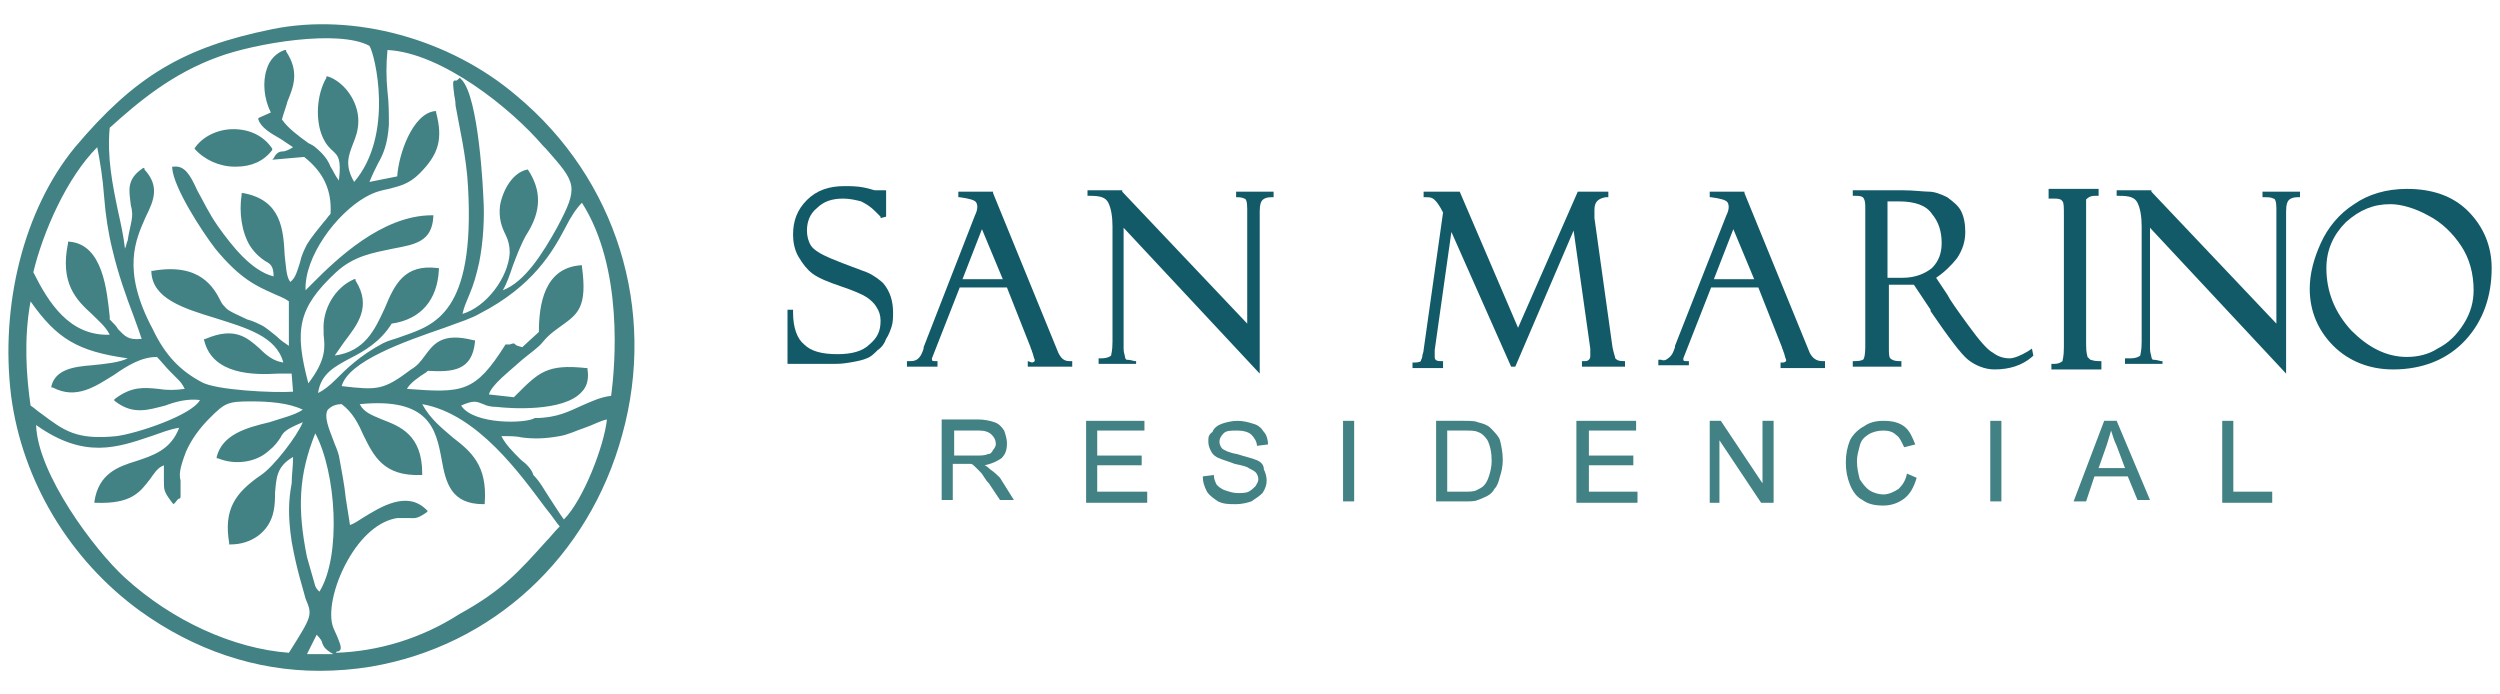 <?xml version="1.0" encoding="utf-8"?>
<!-- Generator: Adobe Illustrator 28.0.0, SVG Export Plug-In . SVG Version: 6.00 Build 0)  -->
<svg version="1.1" id="Layer_1" xmlns="http://www.w3.org/2000/svg" xmlns:xlink="http://www.w3.org/1999/xlink" x="0px" y="0px"
	 viewBox="0 0 180 50" style="enable-background:new 0 0 180 50;" xml:space="preserve">
<style type="text/css">
	.st0{fill:#428284;}
	.st1{fill:#135A69;}
</style>
<g>
	<g>
		<path class="st0" d="M37.2,6.9c-4.8-4.1-11.7-6-17.6-4.8c-6.4,1.3-9.9,3.4-14.2,8.5C1.7,15.1,0,22,0.8,28.5
			c0.8,6.1,4.2,11.8,9.3,15.5c3.9,2.8,8.3,4.3,12.9,4.3c1.2,0,2.5-0.1,3.7-0.3c8.8-1.5,15.7-7.9,18.1-16.7
			C47.3,22.3,44.4,12.9,37.2,6.9z M22.7,31.2C24.2,34,24.6,40,23,42.6c0,0,0,0-0.1-0.1c-0.1-0.1-0.1-0.1-0.2-0.3l-0.6-2.1
			C21.4,36.6,21.5,34.2,22.7,31.2z M37.5,33.1c-0.6-0.6-1.1-1.1-1.4-1.7c0.6,0,1.1,0,1.5,0.1c0.8,0.1,1.6,0.1,2.7-0.1
			c0.6-0.1,1.2-0.4,1.8-0.6c0.6-0.2,1.1-0.5,1.6-0.6c-0.2,1.9-1.7,5.8-3.1,7.2c-0.3-0.4-0.6-0.9-1-1.5c-0.4-0.6-0.7-1.2-1.2-1.7
			C38.3,33.8,37.9,33.4,37.5,33.1z M33.2,29.2c0.9-0.4,1.1-0.3,1.6-0.1c0.2,0.1,0.5,0.2,1,0.2c0.8,0.1,4.8,0.4,6.1-1.1
			c0.4-0.4,0.5-1,0.4-1.6l0-0.1l-0.1,0c-2.8-0.3-3.4,0.3-5,1.9L37,28.6l-1.8-0.2c0.2-0.7,1.4-1.6,2.4-2.5c0.6-0.5,1.2-0.9,1.5-1.3
			c0.5-0.6,1-0.9,1.4-1.2c1.1-0.8,1.8-1.3,1.4-4.2l0-0.1l-0.1,0c-2.6,0.2-3,2.8-3,4.8l-1.2,1.1c-0.3-0.1-0.4-0.1-0.5-0.2
			c-0.1-0.1-0.1-0.1-0.4,0l-0.3,0l0,0c-2.2,3.5-3.1,3.5-7.1,3.2c0.2-0.4,0.9-0.9,1.4-1.2l0.1-0.1c1.8,0.1,3.2,0,3.4-2.1l0-0.1
			l-0.1,0c-2.3-0.6-2.9,0.3-3.5,1.1c-0.3,0.4-0.5,0.7-1,1c-2,1.5-2.4,1.5-5,1.2c0.5-1.8,4.5-3.2,7.4-4.2c1.1-0.4,2-0.7,2.5-1
			c3.9-2,5.3-4.5,6.2-6.2c0.4-0.8,0.8-1.4,1.2-1.8c3,4.7,2.4,11.7,2.1,13.9c-0.8,0.1-1.4,0.4-2.1,0.7c-0.9,0.4-1.8,0.9-3.4,0.9
			C37.9,30.5,34.1,30.6,33.2,29.2z M40.1,16.4c-1,1.8-2.3,3.9-3.9,4.5c0.3-0.5,0.5-1.1,0.7-1.7c0.3-0.8,0.6-1.6,1-2.3
			c1.1-1.7,1.1-3.2,0.1-4.7l0,0l0,0c-1.1,0.2-1.8,1.5-2,2.6c-0.1,0.9,0.1,1.5,0.4,2.1c0.2,0.4,0.3,0.8,0.3,1.3
			c-0.1,1.8-1.7,3.9-3.4,4.4c0.1-0.5,0.3-0.9,0.5-1.4c0.3-0.7,0.5-1.4,0.7-2.3c0.3-1.5,0.4-3.3,0.3-4.7c0-0.1-0.3-7.3-1.6-8.5
			l-0.1-0.1l-0.1,0.1c-0.1,0.1-0.1,0.1-0.2,0.1c0,0-0.1,0-0.1,0c-0.1,0.1-0.1,0.2,0,1c0,0.1,0.1,0.4,0.1,0.8
			c0.2,1.2,0.8,3.7,0.9,5.9c0.5,9-2.4,9.9-4.7,10.7c-0.5,0.2-1,0.3-1.4,0.5c-1.7,0.9-2.7,1.9-3.4,2.6c-0.5,0.5-0.9,0.8-1.3,1
			c0.2-1.4,1.2-1.9,2.3-2.5c1-0.5,2.2-1.2,3-2.5c2.1-0.3,3.3-1.7,3.4-3.9l0-0.1l-0.1,0c-2.4-0.3-3.1,1.2-3.8,2.9
			c-0.7,1.5-1.4,3.1-3.6,3.4c0.2-0.3,0.5-0.7,0.7-1c0.9-1.2,2-2.5,0.8-4.4l0-0.1l-0.1,0c-1.4,0.6-2.3,2.2-2.2,3.7c0,0.1,0,0.2,0,0.3
			c0.1,0.9,0.2,1.8-1.1,3.5c-1-3.8-0.8-5.4,2-8c1.3-1.2,2.7-1.4,4.1-1.7c1.6-0.3,2.8-0.5,2.9-2.3l0-0.1l-0.1,0
			c-3.6,0-6.9,3.2-8.5,4.8c-0.3,0.3-0.5,0.5-0.6,0.6c-0.1-2.4,2.2-5.5,4.3-6.7c0.7-0.4,1.2-0.5,1.7-0.6c0.7-0.2,1.4-0.3,2.2-1.1
			c1.4-1.4,1.7-2.5,1.2-4.4l0-0.1l-0.1,0c-1.6,0.2-2.6,3.1-2.7,4.7l-2,0.4c0.2-0.5,0.4-0.9,0.6-1.3c0.4-0.7,0.7-1.4,0.8-2.8
			c0-0.8,0-1.6-0.1-2.4c-0.1-1-0.1-2,0-3c3.9,0.2,8.9,4.2,11.2,6.9l0.2,0.2C41.5,13.2,41.7,13.4,40.1,16.4z M25.5,13.1
			c-0.7-1.2-0.4-1.9-0.1-2.7c0.2-0.5,0.4-1,0.4-1.7c0-1.4-1-2.8-2.2-3.2l-0.1,0l0,0.1c-0.7,1.2-0.8,3-0.3,4.2
			c0.3,0.7,0.6,0.9,0.8,1.1c0.3,0.3,0.6,0.5,0.4,2.1c-0.3-0.4-0.4-0.7-0.6-1c-0.2-0.5-0.5-0.9-1.1-1.4c-0.1-0.1-0.3-0.2-0.5-0.3
			c-0.7-0.5-1.5-1.1-1.9-1.7c0.1-0.4,0.3-0.9,0.4-1.3c0.4-1,0.9-2.1-0.1-3.6l0-0.1l-0.1,0c-0.6,0.2-1.1,0.7-1.3,1.4
			c-0.3,0.9-0.2,2.1,0.3,3.1l-0.9,0.4l0,0.1c0.2,0.6,0.9,1,1.6,1.4c0.3,0.2,0.6,0.4,0.9,0.6c-0.3,0.2-0.6,0.3-0.7,0.3
			c-0.3,0-0.5,0.1-0.7,0.5l-0.1,0.1l2.3-0.2c1.4,1.1,2,2.4,1.9,4.1c-0.2,0.2-0.3,0.4-0.5,0.6c-0.4,0.5-0.9,1.1-1.2,1.6
			c-0.2,0.4-0.4,0.8-0.5,1.3c-0.2,0.6-0.3,1.1-0.7,1.4c-0.3-0.4-0.3-1.1-0.4-1.9c-0.1-1.8-0.2-4-3-4.5l-0.1,0l0,0.1
			c-0.2,1.3,0,2.7,0.6,3.7c0.4,0.6,0.8,0.9,1.1,1.1c0.4,0.2,0.6,0.4,0.6,1.1c-1.6-0.4-3-2.2-4-3.6c-0.7-1-1.1-1.9-1.5-2.6
			c-0.5-1.1-0.9-1.8-1.7-1.7l-0.1,0l0,0.1c0.1,1.4,2.1,4.5,3.1,5.8c1.8,2.2,3,2.7,4.1,3.2c0.4,0.2,0.8,0.3,1.2,0.6l0,3.2
			c-0.3-0.2-0.6-0.4-0.9-0.7c-0.4-0.3-0.7-0.6-1.1-0.8c-0.2-0.1-0.6-0.3-1-0.4c-0.6-0.3-1.4-0.6-1.6-0.9c-0.1-0.1-0.2-0.2-0.3-0.4
			c-0.5-1-1.5-2.8-4.9-2.2l-0.1,0l0,0.1c0.1,1.9,2.3,2.6,4.6,3.3c2.2,0.7,4.4,1.3,4.9,3.2c-0.7-0.1-1.2-0.5-1.7-1
			c-0.9-0.8-1.8-1.6-3.9-0.7l-0.1,0l0,0.1c0.6,2.5,3.6,2.5,5.3,2.4c0.4,0,0.8,0,1,0l0.1,1.3c-1.3,0.1-5.6-0.1-6.6-0.7
			c-1.5-0.8-2.6-1.9-3.5-3.8c-2.3-4.3-1.2-6.5-0.5-8.1c0.6-1.2,1-2.2-0.1-3.4l0-0.1l-0.1,0c-1.2,0.8-1,1.6-0.9,2.5
			c0,0.2,0.1,0.4,0.1,0.6c0.1,0.5-0.2,1.3-0.3,2.1c-0.1,0.2-0.1,0.4-0.2,0.6c-0.1-0.9-0.3-1.8-0.5-2.7c-0.4-1.9-0.8-3.9-0.6-6
			c2.1-1.9,4.5-3.9,7.8-5.1c2.7-1,8.7-2,10.9-0.8C27,3.9,28.4,9.7,25.5,13.1z M8.5,23.7c-0.1-0.2-0.3-0.4-0.6-0.7l0-0.2
			c-0.2-1.9-0.5-5.2-2.9-5.4l-0.1,0l0,0.1c-0.6,2.9,0.6,4.1,1.7,5.1c0.5,0.5,1,0.9,1.3,1.5c-2.9,0.1-4.4-2.3-5.5-4.5
			c0.7-2.9,2.4-6.8,4.6-9c0.2,1,0.4,2.2,0.5,3.6c0.1,1.3,0.3,2.6,0.6,3.8c0.4,1.7,1,3.4,1.5,4.7c0.3,0.8,0.5,1.4,0.6,1.7
			C9.2,24.5,9,24.2,8.5,23.7z M6.6,26.3c-1.3,0.1-2.6,0.3-2.9,1.5l0,0.1l0.1,0c1.7,0.9,3.1-0.1,4.4-0.9c1-0.7,2-1.3,3.1-1.3l0,0
			c0.3,0.3,0.6,0.7,1,1.1c0.2,0.2,0.3,0.3,0.4,0.4c0.3,0.3,0.4,0.4,0.6,0.8c-0.7,0.1-1.3,0.1-1.9,0c-1-0.1-1.9-0.2-3.1,0.7l-0.1,0.1
			l0.1,0.1c1.3,1,2.4,0.6,3.6,0.3c0.8-0.3,1.6-0.5,2.5-0.4c-0.6,1.1-4.5,2.4-6,2.6c-2.9,0.3-3.8-0.4-5.4-1.6
			c-0.3-0.2-0.5-0.4-0.8-0.6c-0.3-2.1-0.5-4.8,0-7.5c1.9,2.7,3.4,3.6,7,4.1C8.6,26.1,7.6,26.2,6.6,26.3z M10.9,31.4
			c0.6-0.2,1.3-0.5,2-0.6c-0.6,1.6-1.9,2-3.1,2.4c-1.3,0.4-2.7,0.9-3,2.9l0,0.1l0.1,0c2.6,0.1,3.2-0.8,3.9-1.7c0.3-0.4,0.5-0.8,1-1
			c0,0.5,0,0.8,0,1.1c0,0.7,0,0.8,0.6,1.6l0.1,0.1l0.1-0.1c0.1-0.1,0.2-0.3,0.3-0.3c0.1,0,0.1-0.1,0.1-0.2c0-0.1,0-0.3,0-0.6
			c0-0.2,0-0.4,0-0.5c-0.1-0.4-0.1-0.8,0.4-2.1c0.4-0.9,1-1.7,1.7-2.4c1.1-1.1,1.3-1.2,3-1.2c1.2,0,2.7,0.1,3.7,0.6
			c-0.6,0.4-1.5,0.6-2.4,0.9c-1.7,0.4-3.4,0.9-3.8,2.5l0,0.1l0.1,0c1.2,0.5,2.7,0.3,3.6-0.5c0.5-0.4,0.7-0.7,0.9-1
			c0.2-0.4,0.4-0.6,1.6-1.1c-0.4,1-2.1,3.2-3,3.8c-1.9,1.3-2.7,2.5-2.3,4.9l0,0.1l0.1,0c1.5,0,2.8-0.9,3.1-2.4
			c0.1-0.5,0.1-0.9,0.1-1.3c0.1-1.1,0.1-1.9,1.3-2.6c0,0.7-0.1,1.3-0.1,1.9C20.8,35.9,20.7,37,21,39c0.4,2.2,0.8,3.3,1,4.1
			c0.5,1.2,0.5,1.2-1.2,3.9c-4-0.3-8.4-2.3-11.8-5.4c-2.2-2-6.3-7.5-6.4-11C6.1,33.1,8.5,32.2,10.9,31.4z M22.8,45.7
			c0.3,0.3,0.4,0.5,0.4,0.6c0.1,0.2,0.1,0.4,0.8,0.8c-0.7,0-1.3,0-1.9,0L22.8,45.7z M24.2,47c0-0.1,0.1-0.1,0.1-0.1
			c0.1,0,0.1,0,0.2-0.1c0.1-0.2,0-0.5-0.5-1.6c-0.4-1,0-3,1-4.8c1-1.8,2.3-2.9,3.6-3.1c0.2,0,0.4,0,0.5,0c0.2,0,0.3,0,0.4,0
			c0.3,0,0.5,0.1,1.2-0.4l0.1-0.1l-0.1-0.1c-1.4-1.4-3.3-0.2-4.6,0.6c-0.3,0.2-0.6,0.4-0.9,0.5c-0.1-0.6-0.2-1.3-0.3-1.9
			c-0.1-1-0.3-2-0.5-3.1c-0.1-0.4-0.3-0.8-0.4-1.1c-0.3-0.8-0.7-1.7-0.4-2.2c0.2-0.2,0.5-0.4,1-0.4c0.8,0.6,1.2,1.4,1.6,2.3
			c0.7,1.4,1.4,2.9,4.1,2.8l0.1,0l0-0.1c0-2.8-1.6-3.4-2.9-3.9c-0.7-0.3-1.3-0.5-1.6-1.1c5-0.5,5.5,1.8,5.9,4c0.3,1.7,0.7,3.2,3,3.2
			l0.1,0l0-0.1c0.2-2.7-1-3.7-2.3-4.7c-0.8-0.7-1.6-1.3-2.2-2.4c4,0.7,7.1,5.1,8.9,7.5c0.5,0.6,0.8,1.1,1,1.3
			c-0.4,0.4-0.7,0.8-1,1.1c-1.9,2.1-3.1,3.5-6.2,5.2C30.3,46,27.2,46.9,24.2,47L24.2,47z"/>
		<path class="st0" d="M14,10.7L14,10.7L14,10.7c0.7,0.8,1.8,1.3,2.9,1.3c0,0,0.1,0,0.1,0c1.1,0,2-0.4,2.6-1.2l0,0l0-0.1
			c-0.6-0.9-1.6-1.4-2.8-1.4C15.6,9.3,14.5,9.9,14,10.7z"/>
	</g>
	<g>
		<rect x="96.7" y="30.3" class="st0" width="0.8" height="5.8"/>
		<polygon class="st0" points="79,33.5 82.2,33.5 82.2,32.8 79,32.8 79,31 82.4,31 82.4,30.3 78.2,30.3 78.2,36.2 82.6,36.2 
			82.6,35.4 79,35.4 		"/>
		<path class="st0" d="M90.4,33.1c-0.2-0.1-0.7-0.2-1.3-0.4c-0.6-0.1-1-0.3-1.1-0.4c-0.1-0.1-0.2-0.3-0.2-0.5c0-0.2,0.1-0.4,0.3-0.6
			c0.2-0.2,0.5-0.2,1-0.2c0.4,0,0.8,0.1,1,0.3c0.2,0.2,0.4,0.5,0.4,0.8l0,0l0.8-0.1l0,0c0-0.3-0.1-0.7-0.3-0.9
			c-0.2-0.3-0.4-0.5-0.8-0.6c-0.3-0.1-0.7-0.2-1.1-0.2c-0.4,0-0.8,0.1-1.1,0.2c-0.3,0.1-0.6,0.3-0.7,0.6C87,31.3,87,31.5,87,31.8
			c0,0.3,0.1,0.5,0.2,0.7c0.1,0.2,0.3,0.4,0.6,0.5c0.2,0.1,0.6,0.2,1.1,0.4c0.5,0.1,0.9,0.2,1,0.3c0.2,0.1,0.4,0.2,0.5,0.3
			c0.1,0.1,0.2,0.3,0.2,0.5c0,0.2-0.1,0.3-0.2,0.5c-0.1,0.1-0.3,0.3-0.5,0.4c-0.2,0.1-0.5,0.1-0.8,0.1c-0.3,0-0.6-0.1-0.9-0.2
			c-0.3-0.1-0.5-0.3-0.6-0.4c-0.1-0.2-0.2-0.4-0.2-0.7l0,0l-0.8,0.1l0,0c0,0.4,0.1,0.7,0.3,1.1c0.2,0.3,0.5,0.5,0.8,0.7
			c0.4,0.2,0.8,0.2,1.3,0.2c0.4,0,0.8-0.1,1.1-0.2c0.3-0.2,0.6-0.4,0.8-0.6c0.2-0.3,0.3-0.6,0.3-0.9c0-0.3-0.1-0.6-0.2-0.8
			C91,33.4,90.7,33.2,90.4,33.1z"/>
		<polygon class="st0" points="160.8,35.4 160.8,30.3 160,30.3 160,36.2 163.6,36.2 163.6,35.4 		"/>
		<path class="st0" d="M71.3,33.8c-0.1-0.1-0.2-0.2-0.4-0.3c0.5-0.1,0.9-0.3,1.2-0.5c0.3-0.3,0.4-0.6,0.4-1.1c0-0.3-0.1-0.6-0.2-0.9
			c-0.2-0.3-0.4-0.5-0.7-0.6c-0.3-0.1-0.7-0.2-1.2-0.2h-2.6v5.8h0.8v-2.6h0.9c0.2,0,0.3,0,0.4,0c0.1,0,0.2,0.1,0.3,0.2
			c0.1,0.1,0.2,0.2,0.4,0.4c0.2,0.2,0.3,0.5,0.6,0.8l0.8,1.2l0,0h1l-1-1.6C71.8,34.2,71.6,34,71.3,33.8z M71.5,32.4
			c-0.1,0.2-0.2,0.3-0.4,0.3c-0.2,0.1-0.5,0.1-0.8,0.1h-1.6V31h1.8c0.4,0,0.7,0.1,0.9,0.3c0.2,0.2,0.3,0.4,0.3,0.7
			C71.7,32.1,71.6,32.3,71.5,32.4z"/>
		<rect x="143.3" y="30.3" class="st0" width="0.8" height="5.8"/>
		<path class="st0" d="M137.3,34.1c-0.1,0.5-0.3,0.8-0.6,1.1c-0.3,0.2-0.7,0.4-1.1,0.4c-0.3,0-0.7-0.1-1-0.3
			c-0.3-0.2-0.5-0.5-0.7-0.8c-0.1-0.4-0.2-0.8-0.2-1.3c0-0.4,0.1-0.7,0.2-1.1c0.1-0.4,0.3-0.6,0.6-0.8c0.3-0.2,0.7-0.3,1.1-0.3
			c0.4,0,0.7,0.1,0.9,0.3c0.3,0.2,0.4,0.5,0.6,0.9l0,0l0.8-0.2l0,0c-0.2-0.5-0.4-1-0.8-1.3c-0.4-0.3-0.9-0.4-1.5-0.4
			c-0.5,0-1,0.1-1.4,0.4c-0.4,0.2-0.8,0.6-1,1c-0.2,0.5-0.3,1-0.3,1.6c0,0.6,0.1,1.1,0.3,1.6c0.2,0.5,0.5,0.9,0.9,1.1
			c0.4,0.3,0.9,0.4,1.5,0.4c0.6,0,1.1-0.2,1.5-0.5c0.4-0.3,0.7-0.8,0.9-1.5l0,0L137.3,34.1L137.3,34.1z"/>
		<polygon class="st0" points="126.9,34.8 123.9,30.3 123.9,30.3 123.1,30.3 123.1,36.2 123.8,36.2 123.8,31.7 126.8,36.2 
			126.9,36.2 127.7,36.2 127.7,30.3 126.9,30.3 		"/>
		<path class="st0" d="M152.4,30.3h-0.9l-2.2,5.8h0.9l0.6-1.8h2.4l0.7,1.7l0,0h0.9L152.4,30.3L152.4,30.3z M153,33.7h-1.9l0.6-1.7
			c0.1-0.3,0.2-0.7,0.3-1c0.1,0.3,0.2,0.7,0.4,1.1L153,33.7z"/>
		<path class="st0" d="M107.3,30.8c-0.2-0.2-0.5-0.3-0.9-0.4c-0.2-0.1-0.6-0.1-1-0.1h-2v5.8h2.1c0.4,0,0.7,0,0.9-0.1
			c0.3-0.1,0.5-0.2,0.7-0.3c0.2-0.1,0.4-0.3,0.5-0.5c0.2-0.2,0.3-0.5,0.4-0.9c0.1-0.3,0.2-0.7,0.2-1.2c0-0.5-0.1-1-0.2-1.4
			C107.9,31.4,107.6,31.1,107.3,30.8z M107.4,33.2c0,0.4-0.1,0.8-0.2,1.1c-0.1,0.3-0.2,0.5-0.4,0.7c-0.1,0.1-0.3,0.2-0.5,0.3
			c-0.2,0.1-0.5,0.1-0.9,0.1h-1.2V31h1.2c0.5,0,0.8,0,1,0.1c0.3,0.1,0.5,0.3,0.7,0.6C107.3,32.1,107.4,32.6,107.4,33.2z"/>
		<polygon class="st0" points="114.4,33.5 117.6,33.5 117.6,32.8 114.4,32.8 114.4,31 117.8,31 117.8,30.3 113.5,30.3 113.5,36.2 
			117.9,36.2 117.9,35.4 114.4,35.4 		"/>
	</g>
	<g>
		<path class="st1" d="M177.7,15.2c-1.1-1.1-2.6-1.6-4.4-1.6c-1.5,0-2.8,0.4-3.8,1.1c-1.1,0.7-1.9,1.7-2.4,2.8
			c-0.5,1.1-0.8,2.2-0.8,3.3c0,1.6,0.6,3,1.7,4.1c1.1,1.1,2.6,1.7,4.3,1.7c2.1,0,3.9-0.7,5.2-2.1c1.3-1.4,1.9-3.2,1.9-5.2
			C179.4,17.7,178.8,16.3,177.7,15.2z M173.3,25.7c-1.5,0-2.8-0.7-4-1.9c-1.2-1.3-1.8-2.8-1.8-4.5c0-1.3,0.5-2.4,1.4-3.3
			c1-0.9,2-1.3,3.2-1.3c0.8,0,1.8,0.3,2.7,0.8c1,0.5,1.8,1.3,2.4,2.2c0.6,0.9,0.9,2,0.9,3.2c0,0.8-0.2,1.6-0.7,2.4
			c-0.5,0.8-1.1,1.4-1.9,1.8C174.9,25.5,174.1,25.7,173.3,25.7z"/>
		<path class="st1" d="M162.9,14.2h0.2c0.2,0,0.4,0,0.6,0.1c0.1,0,0.2,0.2,0.2,0.7v8.3l-9-9.5l0-0.1h-2.5v0.4l0.2,0
			c0.7,0,1.1,0.1,1.3,0.5c0.2,0.4,0.3,1,0.3,1.7v8.3c0,0.7-0.1,0.9-0.1,1c0,0-0.2,0.2-0.7,0.2H153v0.4h2.7V26l-0.1,0
			c-0.4-0.1-0.5-0.1-0.6-0.1c0,0-0.1-0.1-0.1-0.2c0-0.1-0.1-0.3-0.1-0.6v-8.7l9.8,10.5V15.2c0-0.5,0.1-0.7,0.2-0.8
			c0.1-0.1,0.3-0.2,0.6-0.2l0.2,0v-0.4h-2.7V14.2z"/>
		<path class="st1" d="M147.7,14.3l0.2,0c0.2,0,0.5,0,0.6,0.2c0.1,0.1,0.1,0.4,0.1,1.1v9.4c0,0.7-0.1,0.9-0.1,1c0,0-0.2,0.2-0.6,0.2
			h-0.2v0.4h3.6V26h-0.2c-0.4,0-0.5-0.1-0.6-0.1c-0.1-0.1-0.1-0.1-0.2-0.2c0-0.1-0.1-0.2-0.1-0.9v-9.5c0-0.6,0-0.8,0-0.9
			c0-0.1,0.1-0.1,0.2-0.2c0.2-0.1,0.3-0.1,0.5-0.1l0.2,0v-0.5h-3.6V14.3z"/>
		<path class="st1" d="M146,25.3c-0.5,0.3-1,0.5-1.3,0.5c-0.4,0-0.8-0.1-1.2-0.4c-0.4-0.2-1-0.9-1.8-2c-0.8-1.1-1.3-1.8-1.5-2.2
			l-0.8-1.2c0.6-0.4,1.1-0.9,1.5-1.4c0.4-0.6,0.6-1.2,0.6-1.9c0-0.6-0.1-1.1-0.3-1.5c-0.2-0.4-0.6-0.7-1-1c-0.4-0.2-0.9-0.4-1.3-0.4
			c-0.4,0-1.1-0.1-1.9-0.1h-3.6v0.4l0.2,0c0.2,0,0.5,0,0.6,0.2c0.1,0.2,0.1,0.4,0.1,0.7V25c0,0.6-0.1,0.8-0.1,0.8
			c0,0.1-0.2,0.2-0.6,0.2l-0.2,0v0.4h3.5V26h-0.2c-0.3,0-0.5-0.1-0.6-0.2c-0.1-0.1-0.1-0.4-0.1-0.7v-4.6l0.8,0l1,0l1.2,1.8
			c0,0,0,0,0,0.1c1.3,1.9,2.2,3.1,2.7,3.5c0.5,0.4,1.2,0.7,1.9,0.7c1.1,0,2-0.3,2.7-0.9l0.1-0.1l-0.1-0.5L146,25.3z M135.8,14.5h0.9
			c1.2,0,2,0.3,2.4,0.9c0.5,0.6,0.7,1.3,0.7,2.1c0,0.7-0.2,1.3-0.7,1.8c-0.5,0.4-1.2,0.7-2.1,0.7h-1.1V14.5z"/>
		<path class="st1" d="M116.3,25.8c0-0.1-0.1-0.3-0.2-0.8l-1.3-9.3c0-0.2,0-0.4,0-0.6c0-0.6,0.3-0.8,0.8-0.9l0.2,0v-0.4h-2.2
			l-4.3,9.8l-4.2-9.8h-2.6v0.4h0.2c0.2,0,0.4,0,0.6,0.2c0.1,0.1,0.3,0.3,0.6,0.9l-1.4,9.9c0,0.2-0.1,0.3-0.1,0.5
			c0,0.1-0.1,0.2-0.1,0.3c0,0-0.1,0.1-0.4,0.1h-0.2v0.4h2.2V26h-0.2c-0.4,0-0.4-0.2-0.4-0.3c0-0.2,0-0.3,0-0.5l1.2-8.5l4.3,9.7h0.3
			l4.2-9.8l1.2,8.5c0,0.2,0,0.4,0,0.5c0,0.1,0,0.2-0.1,0.3c-0.1,0.1-0.2,0.1-0.3,0.1l-0.2,0v0.4h3.1V26l-0.1,0
			C116.5,26,116.4,25.9,116.3,25.8z"/>
		<path class="st1" d="M88.8,14.2H89c0.2,0,0.4,0,0.6,0.1c0.1,0,0.2,0.2,0.2,0.7v8.3l-9-9.5l0-0.1h-2.5v0.4l0.2,0
			c0.7,0,1.1,0.1,1.3,0.5c0.2,0.4,0.3,1,0.3,1.7v8.3c0,0.7-0.1,0.9-0.1,1c0,0-0.2,0.2-0.7,0.2h-0.2v0.4h2.7V26l-0.1,0
			c-0.4-0.1-0.5-0.1-0.6-0.1c0,0-0.1-0.1-0.1-0.2c0-0.1-0.1-0.3-0.1-0.6v-8.7l9.8,10.5V15.2c0-0.5,0.1-0.7,0.2-0.8
			c0.1-0.1,0.3-0.2,0.6-0.2l0.2,0v-0.4h-2.7V14.2z"/>
		<path class="st1" d="M62.4,19.6c-0.5-0.2-1.4-0.5-2.6-1c-0.7-0.3-1.2-0.6-1.4-0.9c-0.2-0.3-0.3-0.7-0.3-1.1c0-0.6,0.2-1.2,0.7-1.6
			c0.5-0.5,1.1-0.7,1.9-0.7c0.5,0,0.9,0.1,1.3,0.2c0.4,0.2,0.7,0.4,1,0.7c0.3,0.3,0.4,0.4,0.4,0.4v0.1l0.4-0.1l0-1.9h-0.2
			c0,0,0,0-0.1,0c-0.3,0-0.4,0-0.5,0c-0.1,0-0.3-0.1-0.8-0.2c-0.5-0.1-1-0.1-1.4-0.1c-1.1,0-2,0.3-2.7,1c-0.7,0.7-1,1.5-1,2.5
			c0,0.5,0.1,1.1,0.4,1.6c0.3,0.5,0.6,0.9,1,1.2c0.4,0.3,1.1,0.6,2,0.9c0.9,0.3,1.6,0.6,1.9,0.8c0.3,0.2,0.6,0.5,0.7,0.7
			c0.2,0.3,0.3,0.6,0.3,1c0,0.7-0.2,1.2-0.8,1.7c-0.5,0.5-1.3,0.7-2.3,0.7c-1.1,0-1.9-0.2-2.4-0.7c-0.5-0.4-0.8-1.2-0.8-2.3l0-0.2
			h-0.4v3.9h3.4c0.2,0,0.5,0,1.1-0.1c0.6-0.1,1-0.2,1.2-0.3c0.3-0.1,0.5-0.3,0.8-0.6c0.3-0.2,0.5-0.5,0.6-0.8
			c0.2-0.3,0.3-0.6,0.4-0.9c0.1-0.3,0.1-0.7,0.1-1c0-0.8-0.2-1.5-0.7-2.1C63.4,20.2,62.9,19.8,62.4,19.6z"/>
		<path class="st1" d="M76.2,25.4l-4.7-11.5l0-0.1h-2.5v0.4l0.1,0c0.7,0.1,1.1,0.2,1.2,0.4c0.1,0.2,0.1,0.5-0.1,0.9L66.5,25l0,0.1
			c-0.1,0.3-0.2,0.6-0.5,0.8C65.8,26,65.7,26,65.5,26l-0.2,0v0.4h2.2V26l-0.2,0c-0.1,0-0.2,0-0.2-0.1c0,0,0,0,0-0.1l2-5.1h3.4
			l1.7,4.3c0,0.1,0.1,0.2,0.1,0.3c0.1,0.2,0.1,0.4,0.2,0.6c0,0,0,0,0,0.1c0,0-0.1,0.1-0.2,0.1L74,26v0.4h3.2V26l-0.2,0
			C76.6,26,76.4,25.8,76.2,25.4z M72.2,20.1h-2.9l1.4-3.6L72.2,20.1z"/>
		<path class="st1" d="M130.3,25.4l-4.7-11.5l0-0.1h-2.5v0.4l0.1,0c0.7,0.1,1.1,0.2,1.2,0.4c0.1,0.2,0.1,0.5-0.1,0.9l-3.7,9.4l0,0.1
			c-0.1,0.3-0.2,0.6-0.5,0.8c-0.1,0.1-0.3,0.2-0.5,0.1l-0.2,0v0.4h2.2V26l-0.2,0c-0.1,0-0.2,0-0.2-0.1c0,0,0,0,0-0.1l2-5.1h3.4
			l1.7,4.3c0,0.1,0.1,0.2,0.1,0.3c0.1,0.2,0.1,0.4,0.2,0.6c0,0,0,0,0,0.1c0,0-0.1,0.1-0.2,0.1l-0.2,0v0.4h3.2V26l-0.2,0
			C130.8,26,130.5,25.8,130.3,25.4z M126.3,20.1h-2.9l1.4-3.6L126.3,20.1z"/>
	</g>
</g>
</svg>
